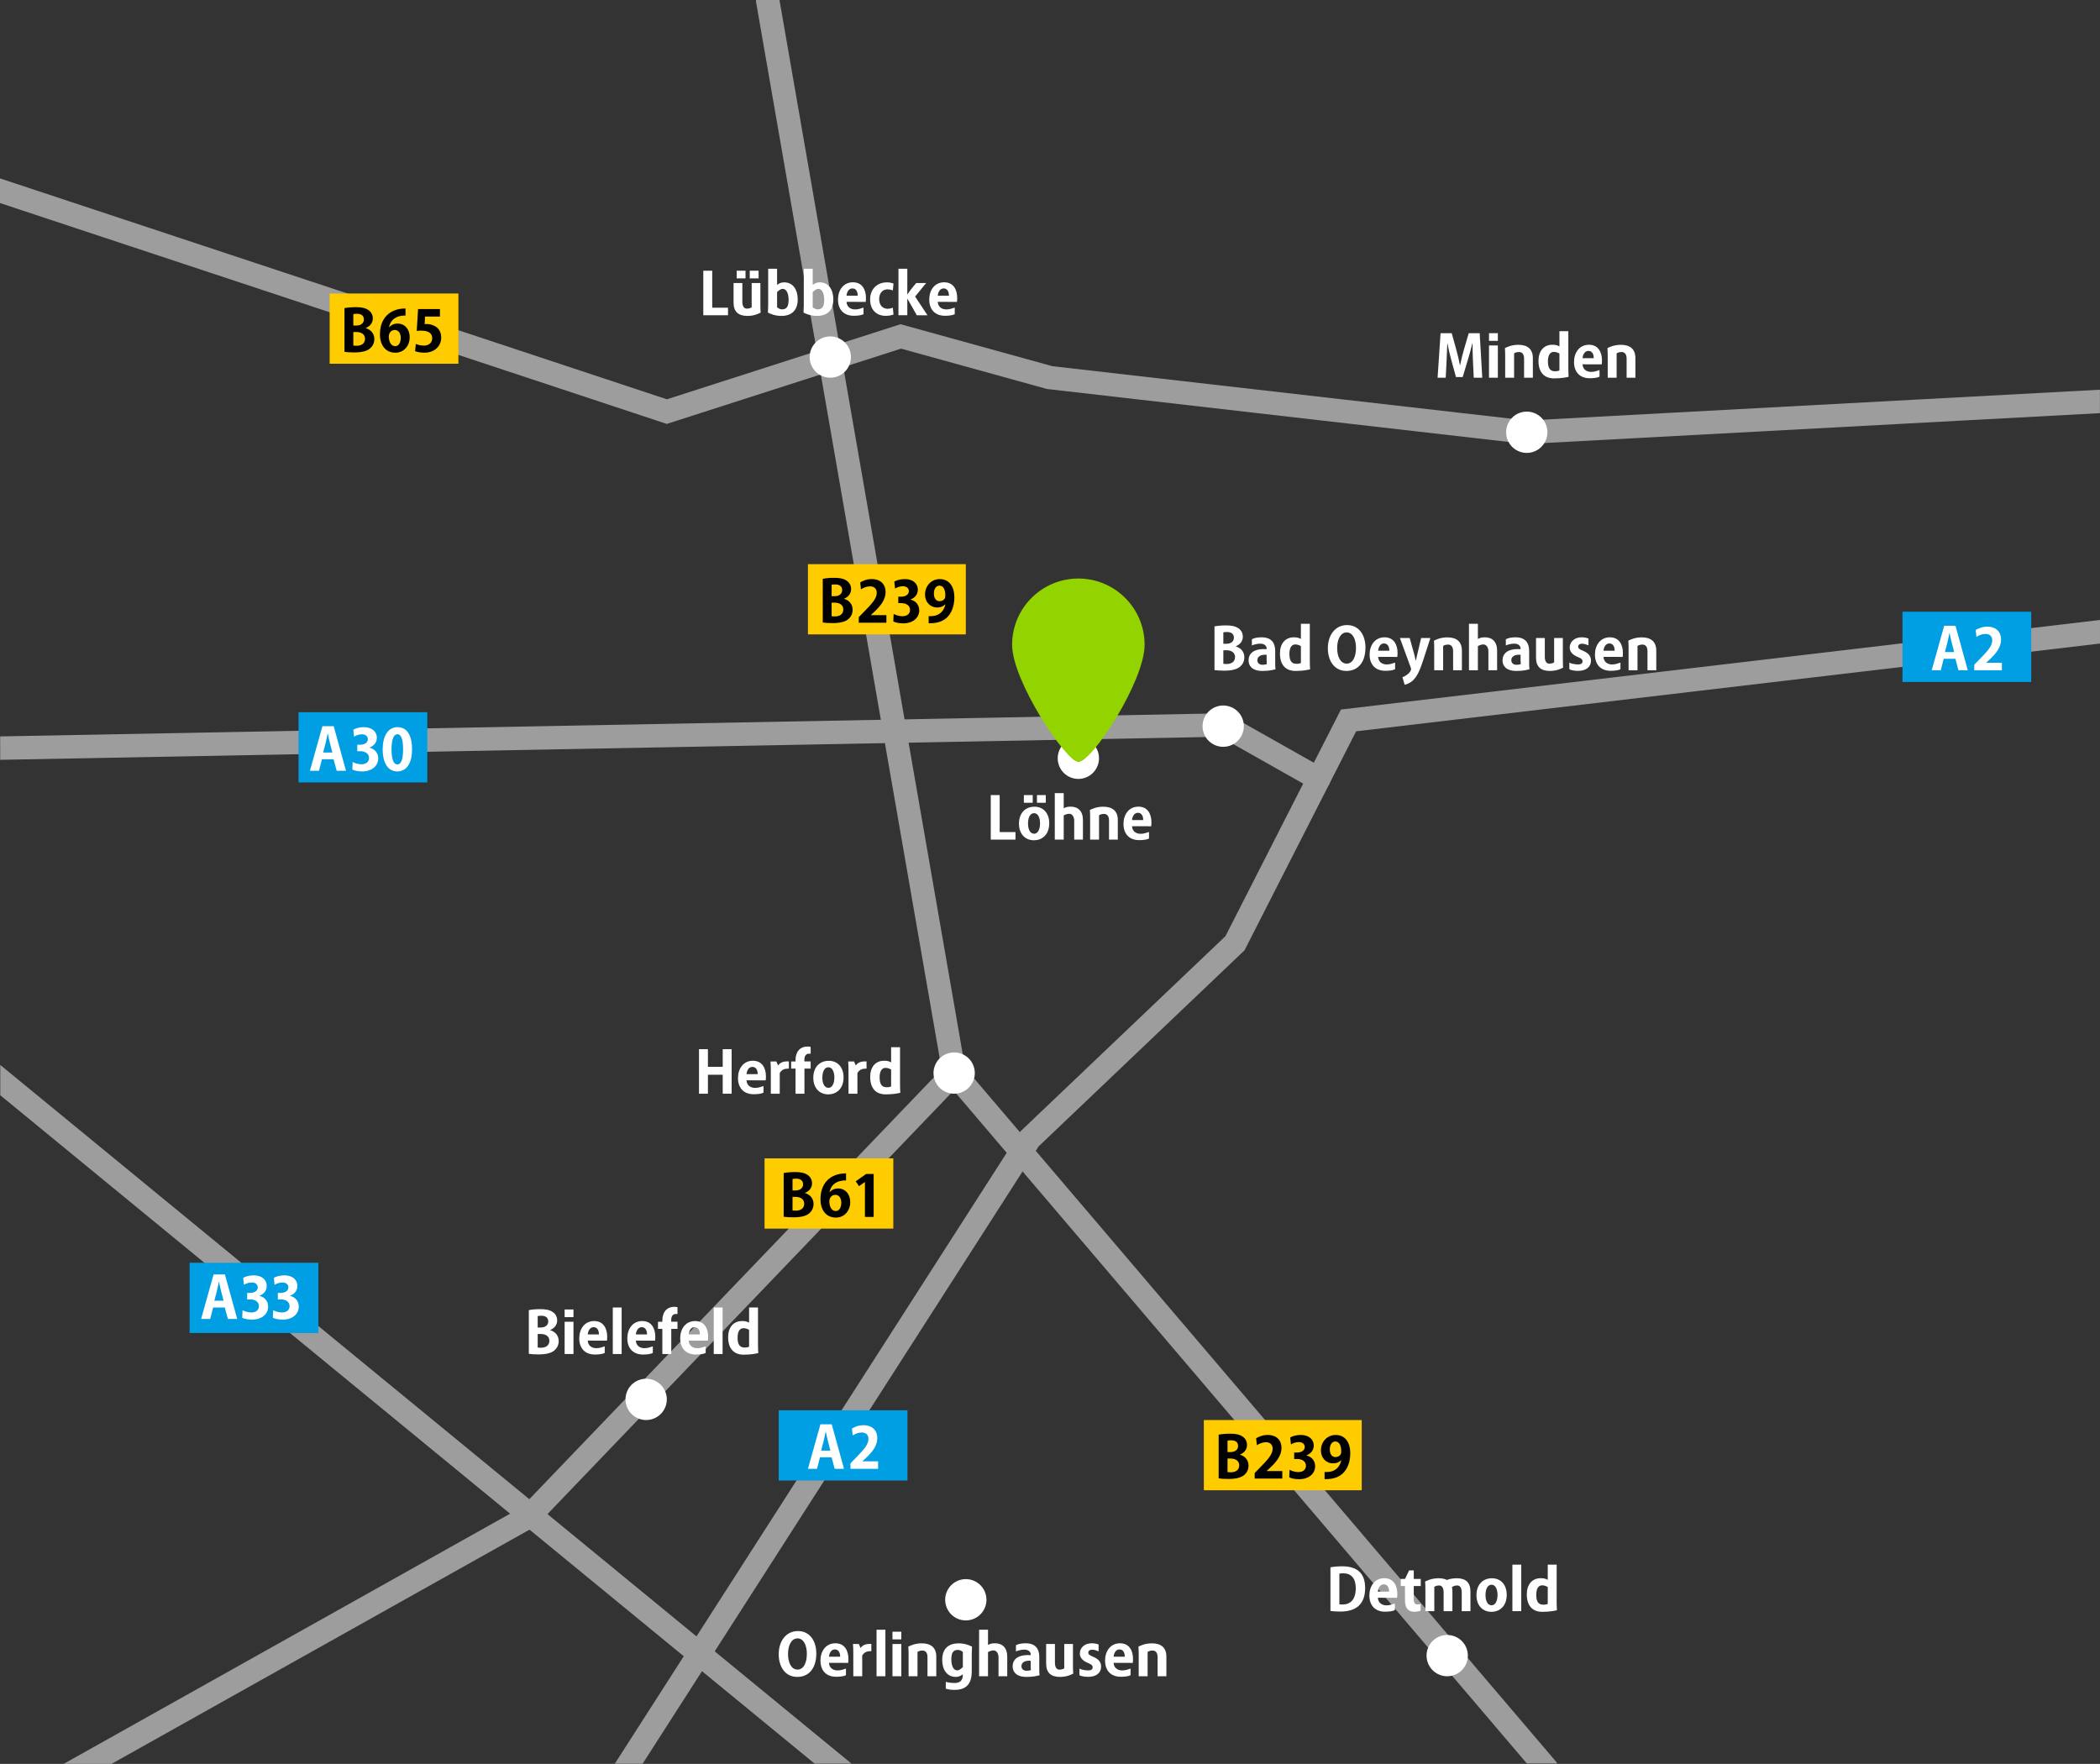 <?xml version="1.0" encoding="UTF-8"?>
<svg xmlns="http://www.w3.org/2000/svg" id="uuid-e03f8a7c-8350-40ab-962e-1ab742ab49a0" width="599.894" height="503.886" viewBox="0 0 599.894 503.886">
  <rect x="0" y="0" width="599.894" height="503.886" fill="#333333" stroke="none"/>
  <g id="uuid-4363ffcf-f0af-424b-bcdb-1f267a8c5680">
    <path d="m375.066,225.424c.518.293,1.083.432,1.64.432,1.166,0,2.299-.612,2.914-1.7.908-1.608.339-3.648-1.269-4.556l-28.077-15.85L.046,210.365l.002,6.688,348.526-6.583,26.492,14.954Z" style="fill:#9d9d9d; stroke-width:0px;"></path>
    <path d="m444.585,503.335l-169.47-198.967c-1.198-1.406-3.311-1.574-4.714-.378-1.406,1.198-1.575,3.308-.378,4.714l166.137,195.054,8.657-.002c-.085-.138-.124-.294-.233-.42Z" style="fill:#9d9d9d; stroke-width:0px;"></path>
    <polygon points="436.242 120.126 300.624 104.607 257.249 92.612 190.501 114.064 0 50.962 .002 58.007 190.468 121.098 257.392 99.59 299.093 111.122 435.761 126.803 436.04 126.835 599.876 118.022 599.873 111.327 436.242 120.126" style="fill:#9d9d9d; stroke-width:0px;"></polygon>
    <polygon points=".074 304.214 .076 312.87 232.724 503.821 243.262 503.817 .074 304.214" style="fill:#9d9d9d; stroke-width:0px;"></polygon>
    <path d="m152.7,436.161c.288-.161.551-.364.779-.602l121.503-126.709c.736-.767,1.063-1.84.881-2.887L222.668,0l-6.728.002c0,.189.007.379.04.571l53.005,304.869-119.988,125.128L18.161,503.886l13.687-.003,120.852-67.722Z" style="fill:#9d9d9d; stroke-width:0px;"></path>
    <polygon points="383.058 202.685 350.072 267.422 291.519 323.176 175.624 503.838 183.569 503.836 296.714 327.463 355.511 271.477 387.394 208.908 599.894 183.836 599.893 177.101 383.058 202.685" style="fill:#9d9d9d; stroke-width:0px;"></polygon>
    <path d="m382.857,460.365c-1.208,0-2.152-.075-2.794-.17v-12.477c.888-.17,2.096-.283,3.341-.283,4.134,0,6.569,1.831,6.569,6.191,0,4.681-2.624,6.738-7.116,6.738Zm.868-10.929c-.51,0-.887.038-1.113.095v8.758c.227.057.585.057.887.057,2.265,0,3.794-1.396,3.794-4.682,0-2.755-1.283-4.228-3.567-4.228Z" style="fill:#fff; stroke-width:0px;"></path>
    <path d="m399.088,456.439l-5.474-.02c.075,1.473,1.17,2.171,2.473,2.171.887,0,1.736-.302,2.378-.528v1.888c-.566.302-1.642.453-2.774.453-2.869,0-4.511-1.774-4.511-4.644,0-2.643,1.51-4.927,4.266-4.927,2.643,0,3.718,2.114,3.718,4.474,0,.51-.037.887-.075,1.133Zm-2.284-1.774c.02-.944-.34-2.076-1.51-2.076-1.133,0-1.604,1.188-1.68,2.076h3.189Z" style="fill:#fff; stroke-width:0px;"></path>
    <path d="m403.863,453.078v3.7c0,1.113.339,1.548,1.075,1.548.358,0,.642-.057.888-.113v1.868c-.303.17-1.02.34-1.737.34-2.151,0-2.736-1.435-2.736-3.359v-3.983h-1.208v-2.038h1.208l1.189-2.435h1.321v2.435h2v2.038h-2Z" style="fill:#fff; stroke-width:0px;"></path>
    <path d="m417.565,460.251v-5.417c0-1.151-.472-1.926-1.265-1.926-.755,0-1.17.246-1.396.396-.057.02-.095.057-.133.095.076.377.133.793.133,1.265v5.587h-2.511v-5.417c0-1.151-.472-1.926-1.246-1.926-.773,0-1.188.246-1.415.396v6.946h-2.549v-6.398c0-1.095-.037-1.246-.075-2.058.528-.265,1.869-.943,3.832-.943.962,0,1.755.15,2.378.49.661-.245,1.604-.49,2.794-.49,2.604,0,3.944,1.208,3.944,3.812v5.587h-2.491Z" style="fill:#fff; stroke-width:0px;"></path>
    <path d="m426.075,460.44h-.019c-2.473,0-4.284-1.755-4.284-4.737,0-3.114,1.887-4.851,4.416-4.851,2.549,0,4.229,1.868,4.229,4.719,0,3.511-2.284,4.869-4.342,4.869Zm.02-7.738c-1.303,0-1.737,1.548-1.737,2.944,0,1.623.566,2.926,1.737,2.926h.019c1.095,0,1.68-1.341,1.68-2.944,0-1.359-.453-2.926-1.698-2.926Z" style="fill:#fff; stroke-width:0px;"></path>
    <path d="m432.038,460.251v-13.288h2.529v13.288h-2.529Z" style="fill:#fff; stroke-width:0px;"></path>
    <path d="m440.588,460.44c-2.774,0-4.417-1.68-4.436-4.982,0-2.737,1.415-4.625,4.001-4.625.963,0,1.359.151,1.944.453h.038v-4.322h2.548v10.607c0,.944.038,1.756.075,2.416-.604.133-1.906.453-4.171.453Zm1.548-7.097c-.302-.17-.888-.472-1.586-.472-1.227,0-1.698,1.17-1.698,2.718,0,1.755.51,2.812,1.963,2.812.83,0,.943-.095,1.321-.227v-4.832Z" style="fill:#fff; stroke-width:0px;"></path>
    <path d="m227.753,479.032h-.019c-3.397,0-5.285-2.85-5.285-6.493,0-3.756,2.114-6.605,5.474-6.605,3.53,0,5.266,2.981,5.266,6.398,0,4.397-2.246,6.7-5.436,6.7Zm.076-11.004c-1.793,0-2.718,2.058-2.718,4.454,0,2.473.943,4.455,2.699,4.455h.019c1.755,0,2.662-1.963,2.662-4.512,0-2.303-.869-4.397-2.662-4.397Z" style="fill:#fff; stroke-width:0px;"></path>
    <path d="m242.285,475.031l-5.474-.02c.075,1.473,1.17,2.171,2.473,2.171.887,0,1.736-.302,2.378-.528v1.888c-.566.302-1.642.453-2.774.453-2.869,0-4.511-1.774-4.511-4.644,0-2.643,1.51-4.927,4.266-4.927,2.643,0,3.719,2.114,3.719,4.474,0,.51-.038.887-.076,1.133Zm-2.284-1.774c.019-.944-.34-2.076-1.51-2.076-1.132,0-1.604,1.188-1.68,2.076h3.19Z" style="fill:#fff; stroke-width:0px;"></path>
    <path d="m246.304,472.916v5.927h-2.548v-6.305c0-1.17-.019-2.095-.094-2.906h1.68l.472,1.113h.038c.679-.962,1.774-1.132,2.51-1.132.264,0,.472-.02.547.019v2.038c-1.189,0-1.925.189-2.605,1.246Z" style="fill:#fff; stroke-width:0px;"></path>
    <path d="m250.399,478.843v-13.288h2.529v13.288h-2.529Z" style="fill:#fff; stroke-width:0px;"></path>
    <path d="m254.948,468.311v-2.189h2.529v2.189h-2.529Zm0,10.532v-9.211h2.529v9.211h-2.529Z" style="fill:#fff; stroke-width:0px;"></path>
    <path d="m264.95,478.843v-5.417c0-1.303-.547-1.926-1.434-1.926-.774,0-1.189.246-1.416.396v6.946h-2.548v-6.398c0-1.095-.038-1.246-.076-2.058.528-.265,1.869-.943,3.832-.943,2.624,0,4.153,1.208,4.153,3.812v5.587h-2.511Z" style="fill:#fff; stroke-width:0px;"></path>
    <path d="m277.596,472.445v5.152c-.038,3.284-1.472,5.135-4.832,5.135-1.076,0-1.85-.095-2.586-.34v-1.944c.604.188,1.567.32,2.529.32,1.359,0,2.34-.585,2.34-2.303v-.15h-.038c-.51.34-1.0.717-1.963.717-2.586,0-3.907-2.151-3.888-4.889,0-3.284,1.906-4.699,4.681-4.699,1.963,0,3.322.698,3.832.943-.038.812-.076,2.058-.076,2.058Zm-2.548-.548c-.283-.188-.717-.585-1.416-.585-1.453,0-1.869,1.038-1.869,2.699,0,1.548.453,3.152,1.68,3.152.717,0,1.302-.68,1.604-.906v-4.36Z" style="fill:#fff; stroke-width:0px;"></path>
    <path d="m285.24,478.843v-5.417c0-1.151-.623-1.963-1.397-1.963-.717,0-1.302.302-1.604.472v6.908h-2.548v-13.288h2.548v4.322h.038c.585-.302,1-.453,1.963-.453,2.057,0,3.492,1.228,3.492,3.832v5.587h-2.491Z" style="fill:#fff; stroke-width:0px;"></path>
    <path d="m293.222,479.032c-2.926,0-3.945-1.472-3.945-2.982,0-2.189,1.718-3.265,4.322-3.265.302,0,.604.019.831.037v-.227c0-.622-.51-1.358-1.831-1.358-.85,0-1.812.264-2.378.51v-1.774c.623-.283,1.302-.548,2.774-.548,3.02,0,3.889,1.85,3.889,3.889v3.341c0,.812,0,1.34.094,1.906-.812.17-1.642.472-3.756.472Zm1.208-3.189v-1.416c-.132-.019-.302-.019-.491-.019-1.151,0-2.152.472-2.152,1.566,0,.868.68,1.303,1.454,1.303.491,0,1.019-.095,1.246-.189-.038-.358-.057-.905-.057-1.245Z" style="fill:#fff; stroke-width:0px;"></path>
    <path d="m302.81,479.032c-2.624,0-3.964-1.208-3.964-3.831v-5.568h2.511v5.417c0,1.151.472,1.906,1.245,1.906.774,0,1.189-.227,1.416-.377v-6.946h2.491v6.398c0,1.076.038,1.227.076,2.058-.529.264-1.812.943-3.775.943Z" style="fill:#fff; stroke-width:0px;"></path>
    <path d="m310.887,479.013c-1.02,0-2.058-.17-2.529-.472v-1.888c.49.321,1.774.528,2.529.528.85,0,1.246-.34,1.246-.887,0-.528-.303-.812-1.303-1.228-1.736-.698-2.359-1.68-2.359-2.699,0-1.66,1.34-2.944,3.416-2.944.963,0,1.529.208,1.944.34v1.963c-.396-.17-1.151-.472-1.85-.472-.718,0-1.095.358-1.095.85,0,.472.32.736,1.378,1.17,1.585.661,2.284,1.548,2.284,2.812,0,1.756-1.341,2.926-3.662,2.926Z" style="fill:#fff; stroke-width:0px;"></path>
    <path d="m323.588,475.031l-5.474-.02c.076,1.473,1.171,2.171,2.473,2.171.888,0,1.737-.302,2.379-.528v1.888c-.566.302-1.643.453-2.775.453-2.868,0-4.511-1.774-4.511-4.644,0-2.643,1.51-4.927,4.266-4.927,2.643,0,3.719,2.114,3.719,4.474,0,.51-.038.887-.076,1.133Zm-2.283-1.774c.019-.944-.34-2.076-1.51-2.076-1.133,0-1.604,1.188-1.681,2.076h3.19Z" style="fill:#fff; stroke-width:0px;"></path>
    <path d="m330.684,478.843v-5.417c0-1.303-.547-1.926-1.435-1.926-.773,0-1.188.246-1.415.396v6.946h-2.549v-6.398c0-1.095-.037-1.246-.075-2.058.528-.265,1.869-.943,3.832-.943,2.623,0,4.152,1.208,4.152,3.812v5.587h-2.511Z" style="fill:#fff; stroke-width:0px;"></path>
    <path d="m420.994,107.899l-.227-4.87c-.057-1.472-.133-3.285-.113-4.964h-.057c-.359,1.529-.831,3.228-1.246,4.605l-1.51,5.04h-1.926l-1.358-4.964c-.396-1.397-.793-3.114-1.076-4.681h-.038c-.057,1.604-.132,3.473-.207,5.021l-.246,4.813h-2.321l.85-12.722h3.189l1.284,4.643c.434,1.529.773,3.039,1.057,4.492h.057c.283-1.435.66-3.001,1.095-4.492l1.359-4.643h3.133l.736,12.722h-2.435Z" style="fill:#fff; stroke-width:0px;"></path>
    <path d="m425.353,97.367v-2.189h2.529v2.189h-2.529Zm0,10.532v-9.211h2.529v9.211h-2.529Z" style="fill:#fff; stroke-width:0px;"></path>
    <path d="m435.374,107.899v-5.417c0-1.303-.547-1.925-1.435-1.925-.773,0-1.188.245-1.415.396v6.946h-2.549v-6.398c0-1.095-.037-1.246-.075-2.058.528-.264,1.869-.944,3.832-.944,2.623,0,4.152,1.208,4.152,3.813v5.587h-2.511Z" style="fill:#fff; stroke-width:0px;"></path>
    <path d="m443.924,108.088c-2.774,0-4.417-1.68-4.436-4.983,0-2.737,1.415-4.624,4.001-4.624.963,0,1.359.151,1.944.453h.038v-4.322h2.548v10.608c0,.944.038,1.755.075,2.416-.604.132-1.906.453-4.171.453Zm1.548-7.097c-.302-.17-.888-.472-1.586-.472-1.227,0-1.698,1.17-1.698,2.718,0,1.755.51,2.812,1.963,2.812.83,0,.943-.095,1.321-.227v-4.832Z" style="fill:#fff; stroke-width:0px;"></path>
    <path d="m457.55,104.086l-5.474-.019c.075,1.472,1.17,2.17,2.473,2.17.887,0,1.736-.302,2.378-.528v1.888c-.566.302-1.642.453-2.774.453-2.869,0-4.512-1.774-4.512-4.643,0-2.643,1.511-4.926,4.267-4.926,2.643,0,3.718,2.114,3.718,4.473,0,.51-.037.887-.075,1.132Zm-2.284-1.774c.02-.944-.34-2.076-1.51-2.076-1.133,0-1.604,1.189-1.68,2.076h3.189Z" style="fill:#fff; stroke-width:0px;"></path>
    <path d="m464.664,107.899v-5.417c0-1.303-.547-1.925-1.435-1.925-.773,0-1.188.245-1.415.396v6.946h-2.549v-6.398c0-1.095-.037-1.246-.075-2.058.528-.264,1.869-.944,3.832-.944,2.623,0,4.152,1.208,4.152,3.813v5.587h-2.511Z" style="fill:#fff; stroke-width:0px;"></path>
    <path d="m354.295,190.397c-.868.774-2.303,1.189-4.605,1.189-1.227,0-2.17-.076-2.756-.17v-12.477c.736-.17,2.02-.283,3.284-.283,1.548,0,2.643.208,3.53.812.773.509,1.283,1.34,1.283,2.397,0,1.151-.66,2.208-2.02,2.756v.038c1.435.396,2.454,1.529,2.454,3.114,0,1.114-.473,2.001-1.171,2.624Zm-3.774-9.853c-.529,0-.85.038-1.058.094v3.266h.868c1.359,0,2.152-.717,2.152-1.737,0-1.019-.68-1.623-1.963-1.623Zm-.17,5.209h-.888v3.87c.246.038.548.057.963.057,1.265,0,2.378-.585,2.378-1.982,0-1.34-1.113-1.944-2.453-1.944Z" style="fill:#fff; stroke-width:0px;"></path>
    <path d="m360.617,191.662c-2.926,0-3.944-1.473-3.944-2.982,0-2.189,1.717-3.266,4.322-3.266.302,0,.604.019.83.038v-.227c0-.623-.51-1.359-1.831-1.359-.85,0-1.812.264-2.378.509v-1.774c.623-.283,1.303-.547,2.774-.547,3.021,0,3.889,1.85,3.889,3.888v3.341c0,.812,0,1.34.094,1.906-.812.17-1.642.472-3.756.472Zm1.208-3.19v-1.416c-.132-.019-.302-.019-.49-.019-1.151,0-2.152.472-2.152,1.566,0,.868.68,1.303,1.453,1.303.491,0,1.02-.095,1.246-.189-.038-.359-.057-.906-.057-1.246Z" style="fill:#fff; stroke-width:0px;"></path>
    <path d="m370.073,191.662c-2.774,0-4.417-1.68-4.436-4.983,0-2.737,1.415-4.624,4.001-4.624.963,0,1.359.151,1.944.453h.038v-4.322h2.548v10.608c0,.944.038,1.755.075,2.416-.604.132-1.906.453-4.171.453Zm1.548-7.097c-.302-.17-.888-.472-1.586-.472-1.227,0-1.698,1.17-1.698,2.718,0,1.755.51,2.812,1.963,2.812.83,0,.943-.095,1.321-.227v-4.832Z" style="fill:#fff; stroke-width:0px;"></path>
    <path d="m384.624,191.662h-.02c-3.397,0-5.284-2.851-5.284-6.493,0-3.756,2.113-6.606,5.474-6.606,3.529,0,5.266,2.982,5.266,6.399,0,4.397-2.246,6.701-5.436,6.701Zm.075-11.004c-1.793,0-2.718,2.058-2.718,4.455,0,2.473.943,4.455,2.699,4.455h.019c1.756,0,2.661-1.963,2.661-4.511,0-2.303-.868-4.398-2.661-4.398Z" style="fill:#fff; stroke-width:0px;"></path>
    <path d="m399.156,187.66l-5.474-.019c.075,1.472,1.17,2.17,2.473,2.17.887,0,1.736-.302,2.378-.528v1.888c-.566.302-1.642.453-2.774.453-2.869,0-4.512-1.774-4.512-4.643,0-2.643,1.511-4.926,4.267-4.926,2.643,0,3.718,2.114,3.718,4.473,0,.51-.037.887-.075,1.132Zm-2.284-1.774c.02-.944-.34-2.076-1.51-2.076-1.133,0-1.604,1.189-1.68,2.076h3.189Z" style="fill:#fff; stroke-width:0px;"></path>
    <path d="m406.534,188.661c-.963,3.02-1.793,4.605-2.85,5.644-.888.85-1.869,1.208-2.436,1.303l-.623-2.171c.906-.264,2.284-1.246,2.473-2.208,0-.208-.019-.302-.094-.509l-3.096-8.456h2.794l1.32,4.737c.151.566.283,1.189.396,1.699h.057c.113-.491.246-1.133.378-1.699l1.113-4.737h2.643l-2.076,6.398Z" style="fill:#fff; stroke-width:0px;"></path>
    <path d="m415.103,191.473v-5.417c0-1.303-.547-1.925-1.435-1.925-.773,0-1.188.245-1.415.396v6.946h-2.549v-6.398c0-1.095-.037-1.246-.075-2.058.528-.264,1.869-.944,3.832-.944,2.623,0,4.152,1.208,4.152,3.813v5.587h-2.511Z" style="fill:#fff; stroke-width:0px;"></path>
    <path d="m425.181,191.473v-5.417c0-1.151-.623-1.963-1.396-1.963-.718,0-1.303.302-1.604.472v6.908h-2.549v-13.288h2.549v4.322h.037c.586-.302,1.001-.453,1.963-.453,2.058,0,3.492,1.227,3.492,3.832v5.587h-2.491Z" style="fill:#fff; stroke-width:0px;"></path>
    <path d="m433.164,191.662c-2.926,0-3.944-1.473-3.944-2.982,0-2.189,1.717-3.266,4.322-3.266.302,0,.604.019.83.038v-.227c0-.623-.51-1.359-1.831-1.359-.85,0-1.812.264-2.378.509v-1.774c.623-.283,1.303-.547,2.774-.547,3.021,0,3.889,1.85,3.889,3.888v3.341c0,.812,0,1.34.094,1.906-.812.17-1.642.472-3.756.472Zm1.208-3.19v-1.416c-.132-.019-.302-.019-.49-.019-1.151,0-2.152.472-2.152,1.566,0,.868.68,1.303,1.453,1.303.491,0,1.02-.095,1.246-.189-.038-.359-.057-.906-.057-1.246Z" style="fill:#fff; stroke-width:0px;"></path>
    <path d="m442.751,191.662c-2.623,0-3.964-1.208-3.964-3.832v-5.568h2.511v5.417c0,1.151.472,1.906,1.246,1.906.773,0,1.188-.227,1.415-.377v-6.946h2.492v6.398c0,1.076.037,1.227.075,2.058-.528.264-1.812.944-3.775.944Z" style="fill:#fff; stroke-width:0px;"></path>
    <path d="m450.828,191.643c-1.02,0-2.058-.17-2.529-.472v-1.888c.491.321,1.774.528,2.529.528.85,0,1.246-.34,1.246-.887,0-.528-.302-.812-1.303-1.227-1.736-.699-2.359-1.68-2.359-2.699,0-1.661,1.34-2.944,3.417-2.944.962,0,1.528.208,1.943.339v1.963c-.396-.17-1.151-.472-1.85-.472-.717,0-1.095.359-1.095.85,0,.472.321.736,1.378,1.17,1.586.661,2.284,1.548,2.284,2.812,0,1.755-1.341,2.926-3.662,2.926Z" style="fill:#fff; stroke-width:0px;"></path>
    <path d="m463.531,187.66l-5.474-.019c.075,1.472,1.17,2.17,2.473,2.17.887,0,1.736-.302,2.378-.528v1.888c-.566.302-1.642.453-2.774.453-2.869,0-4.512-1.774-4.512-4.643,0-2.643,1.511-4.926,4.267-4.926,2.643,0,3.718,2.114,3.718,4.473,0,.51-.037.887-.075,1.132Zm-2.284-1.774c.02-.944-.34-2.076-1.51-2.076-1.133,0-1.604,1.189-1.68,2.076h3.189Z" style="fill:#fff; stroke-width:0px;"></path>
    <path d="m470.626,191.473v-5.417c0-1.303-.547-1.925-1.435-1.925-.773,0-1.188.245-1.415.396v6.946h-2.549v-6.398c0-1.095-.037-1.246-.075-2.058.528-.264,1.869-.944,3.832-.944,2.623,0,4.152,1.208,4.152,3.813v5.587h-2.511Z" style="fill:#fff; stroke-width:0px;"></path>
    <path d="m206.456,312.434v-5.417h-4.228v5.417h-2.548v-12.722h2.548v5.04h4.228v-5.04h2.548v12.722h-2.548Z" style="fill:#fff; stroke-width:0px;"></path>
    <path d="m218.724,308.621l-5.474-.019c.075,1.472,1.17,2.17,2.473,2.17.887,0,1.736-.302,2.378-.528v1.888c-.566.302-1.642.453-2.774.453-2.869,0-4.511-1.774-4.511-4.643,0-2.643,1.51-4.926,4.266-4.926,2.643,0,3.719,2.114,3.719,4.473,0,.51-.038.887-.076,1.132Zm-2.284-1.774c.019-.944-.34-2.076-1.51-2.076-1.132,0-1.604,1.189-1.68,2.076h3.19Z" style="fill:#fff; stroke-width:0px;"></path>
    <path d="m222.743,306.507v5.927h-2.548v-6.304c0-1.17-.019-2.095-.094-2.907h1.68l.472,1.113h.038c.679-.962,1.774-1.132,2.51-1.132.264,0,.472-.019.547.019v2.039c-1.189,0-1.925.188-2.605,1.246Z" style="fill:#fff; stroke-width:0px;"></path>
    <path d="m229.801,305.262v7.172h-2.548v-7.172h-1.246v-2.039h1.246v-.377c0-2.208,1.114-3.889,3.454-3.889.415,0,.51.038.868.095v1.963c-.245-.019-.208-.019-.472-.019-.963,0-1.321.812-1.321,1.755v.453h1.793v2.058h-1.774Z" style="fill:#fff; stroke-width:0px;"></path>
    <path d="m236.634,312.623h-.019c-2.473,0-4.285-1.755-4.285-4.738,0-3.114,1.888-4.851,4.417-4.851,2.548,0,4.228,1.869,4.228,4.719,0,3.511-2.284,4.87-4.341,4.87Zm.019-7.739c-1.302,0-1.736,1.547-1.736,2.944,0,1.623.566,2.926,1.736,2.926h.019c1.095,0,1.68-1.34,1.68-2.945,0-1.359-.453-2.925-1.699-2.925Z" style="fill:#fff; stroke-width:0px;"></path>
    <path d="m244.937,306.507v5.927h-2.548v-6.304c0-1.17-.019-2.095-.094-2.907h1.68l.472,1.113h.038c.679-.962,1.774-1.132,2.51-1.132.264,0,.472-.019.547.019v2.039c-1.189,0-1.925.188-2.605,1.246Z" style="fill:#fff; stroke-width:0px;"></path>
    <path d="m253.015,312.623c-2.775,0-4.417-1.68-4.436-4.983,0-2.737,1.416-4.624,4.001-4.624.962,0,1.359.151,1.944.453h.038v-4.322h2.548v10.608c0,.944.038,1.755.076,2.416-.604.132-1.906.453-4.171.453Zm1.548-7.097c-.302-.17-.887-.472-1.585-.472-1.227,0-1.699,1.17-1.699,2.718,0,1.755.509,2.812,1.963,2.812.831,0,.944-.095,1.321-.227v-4.832Z" style="fill:#fff; stroke-width:0px;"></path>
    <rect x="85.281" y="203.454" width="36.78" height="20.062" style="fill:#009fe3; stroke-width:0px;"></rect>
    <path d="m98.839,220.18h-2.662l-.887-3.284h-3.322l-.85,3.284h-2.586l3.568-12.722h3.228l3.511,12.722Zm-3.888-5.209l-.736-2.832c-.208-.773-.396-1.793-.585-2.585h-.038c-.17.792-.358,1.85-.547,2.585l-.736,2.832h2.643Z" style="fill:#fff; stroke-width:0px;"></path>
    <path d="m103.424,220.369c-1.359,0-2.378-.321-2.775-.547l.094-2.152c.491.283,1.491.661,2.492.661,1.472,0,2.189-.812,2.189-1.793,0-1.34-1.189-1.944-2.492-1.944h-.868v-1.85h.812c.962,0,2.208-.415,2.208-1.566,0-.831-.604-1.416-1.736-1.416-.85,0-1.718.358-2.208.661l-.208-1.982c.566-.34,1.642-.717,3.001-.717,2.435,0,3.719,1.378,3.719,3.001,0,1.265-.717,2.303-2.095,2.832v.038c1.378.302,2.491,1.397,2.491,3.058,0,2.058-1.699,3.719-4.624,3.719Z" style="fill:#fff; stroke-width:0px;"></path>
    <path d="m113.502,220.369h-.019c-2.888,0-4.171-2.812-4.171-6.286,0-3.643,1.416-6.361,4.266-6.361,3.02,0,4.134,2.926,4.134,6.267,0,4.039-1.548,6.38-4.209,6.38Zm.019-10.627c-1.038,0-1.661,1.454-1.68,4.285,0,2.888.604,4.341,1.661,4.341h.019c1.095,0,1.623-1.491,1.623-4.341,0-2.737-.509-4.285-1.623-4.285Z" style="fill:#fff; stroke-width:0px;"></path>
    <rect x="94.167" y="83.842" width="36.781" height="20.062" style="fill:#fc0; stroke-width:0px;"></rect>
    <path d="m105.763,99.487c-.869.774-2.303,1.189-4.606,1.189-1.227,0-2.17-.076-2.755-.17v-12.477c.736-.17,2.02-.283,3.284-.283,1.548,0,2.643.208,3.53.812.773.509,1.283,1.34,1.283,2.397,0,1.151-.661,2.208-2.02,2.756v.038c1.435.396,2.454,1.529,2.454,3.114,0,1.114-.472,2.001-1.17,2.624Zm-3.775-9.853c-.528,0-.849.038-1.057.094v3.266h.868c1.359,0,2.152-.717,2.152-1.737,0-1.019-.68-1.623-1.963-1.623Zm-.17,5.209h-.887v3.87c.245.038.547.057.962.057,1.265,0,2.378-.585,2.378-1.982,0-1.34-1.114-1.944-2.454-1.944Z" style="stroke-width:0px;"></path>
    <path d="m112.934,100.752c-2.869,0-4.398-2.265-4.398-5.229,0-4.549,2.737-7.399,7.305-7.399v2.02c-.302-.019-.661,0-1.076.057-2.284.283-3.322,1.717-3.643,3.265h.057c.566-.623,1.359-1.038,2.416-1.038,1.925,0,3.435,1.491,3.435,3.945,0,2.322-1.566,4.379-4.096,4.379Zm-.17-6.493c-1.095,0-1.699.906-1.699,1.906.038,1.529.661,2.718,1.831,2.718h.019c.981,0,1.567-1,1.567-2.416-.019-1.227-.585-2.208-1.718-2.208Z" style="stroke-width:0px;"></path>
    <path d="m121.22,100.752c-1,0-2.001-.189-2.643-.435l.208-2.057c.528.227,1.453.472,2.303.472,1.246,0,2.378-.698,2.378-2.076,0-1.869-1.718-2.208-3.247-2.208-.453,0-.831.038-1.17.095l.377-6.248h6.248v2.133h-4.266l-.094,2.17c.227-.019.415-.038.68-.038.773,0,1.868.283,2.68.887.831.623,1.359,1.623,1.359,3.02,0,2.321-1.812,4.285-4.813,4.285Z" style="stroke-width:0px;"></path>
    <path d="m274.14,451.366c-3.107.975-4.84,4.282-3.869,7.391.973,3.106,4.283,4.84,7.387,3.868,3.109-.969,4.846-4.284,3.87-7.393-.972-3.108-4.281-4.84-7.388-3.866Z" style="fill:#fff; fill-rule:evenodd; stroke-width:0px;"></path>
    <path d="m235.422,96.372c-3.106.972-4.838,4.281-3.865,7.392.971,3.102,4.281,4.839,7.386,3.865,3.107-.969,4.843-4.281,3.869-7.388-.972-3.108-4.283-4.84-7.391-3.868Z" style="fill:#fff; fill-rule:evenodd; stroke-width:0px;"></path>
    <path d="m411.648,467.318c-3.101.97-4.838,4.283-3.866,7.384.972,3.109,4.29,4.843,7.391,3.875,3.11-.972,4.838-4.285,3.87-7.391-.977-3.108-4.285-4.84-7.395-3.868Z" style="fill:#fff; fill-rule:evenodd; stroke-width:0px;"></path>
    <rect x="54.164" y="360.727" width="36.78" height="20.062" style="fill:#009fe3; stroke-width:0px;"></rect>
    <path d="m67.76,376.778h-2.662l-.887-3.284h-3.322l-.85,3.284h-2.586l3.568-12.722h3.228l3.511,12.722Zm-3.888-5.209l-.736-2.832c-.208-.773-.396-1.793-.585-2.585h-.038c-.17.792-.358,1.85-.547,2.585l-.736,2.832h2.643Z" style="fill:#fff; stroke-width:0px;"></path>
    <path d="m71.968,376.967c-1.359,0-2.378-.321-2.775-.547l.094-2.152c.491.283,1.491.661,2.492.661,1.472,0,2.189-.812,2.189-1.793,0-1.34-1.189-1.944-2.491-1.944h-.869v-1.85h.812c.962,0,2.208-.415,2.208-1.566,0-.831-.604-1.416-1.736-1.416-.85,0-1.718.358-2.208.661l-.208-1.982c.566-.34,1.642-.717,3.001-.717,2.435,0,3.719,1.378,3.719,3.001,0,1.265-.717,2.303-2.095,2.832v.038c1.378.302,2.491,1.397,2.491,3.058,0,2.058-1.699,3.719-4.624,3.719Z" style="fill:#fff; stroke-width:0px;"></path>
    <path d="m80.724,376.967c-1.359,0-2.378-.321-2.775-.547l.094-2.152c.491.283,1.491.661,2.492.661,1.472,0,2.189-.812,2.189-1.793,0-1.34-1.189-1.944-2.491-1.944h-.869v-1.85h.812c.962,0,2.208-.415,2.208-1.566,0-.831-.604-1.416-1.736-1.416-.85,0-1.718.358-2.208.661l-.208-1.982c.566-.34,1.642-.717,3.001-.717,2.435,0,3.719,1.378,3.719,3.001,0,1.265-.717,2.303-2.095,2.832v.038c1.378.302,2.491,1.397,2.491,3.058,0,2.058-1.699,3.719-4.624,3.719Z" style="fill:#fff; stroke-width:0px;"></path>
    <path d="m270.809,300.909c-3.108.972-4.84,4.282-3.868,7.387.97,3.107,4.281,4.839,7.391,3.867,3.103-.975,4.838-4.283,3.866-7.385-.971-3.109-4.283-4.846-7.388-3.869Z" style="fill:#fff; fill-rule:evenodd; stroke-width:0px;"></path>
    <path d="m347.662,201.808c-3.103.973-4.837,4.285-3.867,7.391.971,3.106,4.284,4.838,7.387,3.87,3.109-.972,4.84-4.285,3.873-7.395-.975-3.103-4.284-4.84-7.393-3.866Z" style="fill:#fff; fill-rule:evenodd; stroke-width:0px;"></path>
    <path d="m306.282,210.985c-3.106.97-4.838,4.283-3.861,7.391.968,3.103,4.276,4.838,7.386,3.866,3.106-.971,4.838-4.283,3.87-7.391-.981-3.106-4.285-4.838-7.395-3.866Z" style="fill:#fff; fill-rule:evenodd; stroke-width:0px;"></path>
    <path d="m434.38,117.85c-3.106.975-4.833,4.284-3.866,7.391.972,3.106,4.281,4.843,7.391,3.868,3.11-.97,4.833-4.285,3.866-7.393-.972-3.106-4.281-4.836-7.391-3.866Z" style="fill:#fff; fill-rule:evenodd; stroke-width:0px;"></path>
    <path d="m283.026,239.847v-12.722h2.548v10.57h4.511v2.152h-7.059Z" style="fill:#fff; stroke-width:0px;"></path>
    <path d="m295.388,240.036h-.019c-2.473,0-4.285-1.755-4.285-4.738,0-3.114,1.888-4.851,4.417-4.851,2.548,0,4.228,1.869,4.228,4.719,0,3.511-2.284,4.87-4.341,4.87Zm-.377-10.721h-2.529v-2.189h2.529v2.189Zm.396,2.982c-1.302,0-1.736,1.547-1.736,2.944,0,1.623.566,2.926,1.736,2.926h.019c1.095,0,1.68-1.34,1.68-2.945,0-1.359-.453-2.925-1.699-2.925Zm3.341-2.982h-2.529v-2.189h2.529v2.189Z" style="fill:#fff; stroke-width:0px;"></path>
    <path d="m306.864,239.847v-5.417c0-1.151-.623-1.963-1.397-1.963-.717,0-1.302.302-1.604.472v6.908h-2.548v-13.288h2.548v4.322h.038c.585-.302,1-.453,1.963-.453,2.058,0,3.492,1.227,3.492,3.832v5.587h-2.491Z" style="fill:#fff; stroke-width:0px;"></path>
    <path d="m316.809,239.847v-5.417c0-1.303-.548-1.925-1.435-1.925-.773,0-1.189.245-1.416.396v6.946h-2.548v-6.398c0-1.095-.038-1.246-.075-2.058.528-.264,1.868-.944,3.831-.944,2.624,0,4.152,1.208,4.152,3.813v5.587h-2.51Z" style="fill:#fff; stroke-width:0px;"></path>
    <path d="m328.85,236.034l-5.474-.019c.075,1.472,1.17,2.17,2.473,2.17.887,0,1.736-.302,2.378-.528v1.888c-.566.302-1.642.453-2.774.453-2.869,0-4.511-1.774-4.511-4.643,0-2.643,1.51-4.926,4.266-4.926,2.643,0,3.718,2.114,3.718,4.473,0,.51-.037.887-.075,1.132Zm-2.284-1.774c.02-.944-.34-2.076-1.51-2.076-1.133,0-1.604,1.189-1.68,2.076h3.189Z" style="fill:#fff; stroke-width:0px;"></path>
    <rect x="222.449" y="402.868" width="36.78" height="20.062" style="fill:#009fe3; stroke-width:0px;"></rect>
    <path d="m241.105,419.593h-2.662l-.887-3.284h-3.322l-.85,3.284h-2.586l3.568-12.722h3.228l3.511,12.722Zm-3.888-5.209l-.736-2.832c-.208-.773-.396-1.793-.585-2.585h-.038c-.17.792-.358,1.85-.547,2.585l-.736,2.832h2.643Z" style="fill:#fff; stroke-width:0px;"></path>
    <path d="m242.953,419.593v-1.585l1.416-1.454c2.34-2.378,3.718-3.869,3.718-5.493,0-1.038-.585-1.85-1.925-1.85-.963,0-1.963.416-2.586.85l-.208-1.982c.831-.472,1.85-.944,3.303-.944,2.699,0,3.945,1.68,3.945,3.7,0,2.17-1.435,3.964-3.228,5.644l-1,.925v.038h4.455v2.151h-7.89Z" style="fill:#fff; stroke-width:0px;"></path>
    <rect x="543.469" y="174.746" width="36.78" height="20.062" style="fill:#009fe3; stroke-width:0px;"></rect>
    <path d="m562.125,191.472h-2.661l-.887-3.284h-3.322l-.85,3.284h-2.586l3.567-12.722h3.228l3.511,12.722Zm-3.888-5.209l-.736-2.832c-.208-.773-.396-1.793-.585-2.585h-.038c-.17.792-.358,1.85-.547,2.585l-.736,2.832h2.643Z" style="fill:#fff; stroke-width:0px;"></path>
    <path d="m563.974,191.472v-1.585l1.416-1.454c2.34-2.378,3.718-3.869,3.718-5.493,0-1.038-.585-1.85-1.925-1.85-.963,0-1.963.416-2.586.85l-.208-1.982c.831-.472,1.851-.944,3.304-.944,2.699,0,3.944,1.68,3.944,3.7,0,2.17-1.435,3.963-3.228,5.644l-1,.925v.038h4.454v2.152h-7.89Z" style="fill:#fff; stroke-width:0px;"></path>
    <rect x="230.799" y="161.161" width="45.101" height="20.062" style="fill:#fc0; stroke-width:0px;"></rect>
    <path d="m242.396,176.807c-.869.774-2.303,1.189-4.606,1.189-1.227,0-2.17-.076-2.755-.17v-12.477c.736-.17,2.02-.283,3.284-.283,1.548,0,2.643.208,3.53.812.773.509,1.283,1.34,1.283,2.397,0,1.151-.661,2.208-2.02,2.756v.038c1.435.396,2.454,1.529,2.454,3.114,0,1.114-.472,2.001-1.17,2.624Zm-3.775-9.853c-.528,0-.849.038-1.057.094v3.266h.868c1.359,0,2.152-.717,2.152-1.737,0-1.019-.68-1.623-1.963-1.623Zm-.17,5.209h-.887v3.87c.245.038.547.057.962.057,1.265,0,2.378-.585,2.378-1.982,0-1.34-1.114-1.944-2.454-1.944Z" style="stroke-width:0px;"></path>
    <path d="m245.32,177.882v-1.585l1.416-1.454c2.341-2.378,3.719-3.869,3.719-5.493,0-1.038-.585-1.85-1.925-1.85-.963,0-1.963.416-2.586.85l-.208-1.982c.831-.472,1.85-.944,3.303-.944,2.699,0,3.945,1.68,3.945,3.7,0,2.17-1.435,3.963-3.228,5.644l-1.0.925v.038h4.455v2.152h-7.89Z" style="stroke-width:0px;"></path>
    <path d="m257.966,178.071c-1.359,0-2.378-.321-2.775-.547l.094-2.152c.491.283,1.491.661,2.492.661,1.472,0,2.189-.812,2.189-1.793,0-1.34-1.189-1.944-2.491-1.944h-.869v-1.85h.812c.962,0,2.208-.415,2.208-1.566,0-.831-.604-1.416-1.736-1.416-.85,0-1.718.358-2.208.661l-.208-1.982c.566-.34,1.642-.717,3.001-.717,2.435,0,3.719,1.378,3.719,3.001,0,1.265-.717,2.303-2.095,2.832v.038c1.378.302,2.491,1.397,2.491,3.058,0,2.058-1.699,3.719-4.624,3.719Z" style="stroke-width:0px;"></path>
    <path d="m270.554,176.353c-1.472,1.416-3.322,1.699-5.266,1.699v-2.039c.396.019.698,0,1.208-.038,1.925-.189,3.171-1.454,3.567-3.322l-.057-.019c-.51.566-1.265.906-2.284.906-1.925,0-3.473-1.453-3.473-3.756,0-2.284,1.68-4.36,4.209-4.36,2.793,0,4.171,2.265,4.171,5.19,0,2.624-.831,4.511-2.076,5.738Zm-2.189-9.06h-.019c-.906,0-1.585.887-1.566,2.322,0,1.189.566,2.133,1.623,2.133.717,0,1.265-.377,1.51-.831.094-.189.132-.396.132-.868,0-1.548-.528-2.756-1.68-2.756Z" style="stroke-width:0px;"></path>
    <rect x="343.896" y="405.651" width="45.101" height="20.062" style="fill:#fc0; stroke-width:0px;"></rect>
    <path d="m355.491,421.297c-.868.773-2.303,1.188-4.605,1.188-1.227,0-2.171-.075-2.756-.17v-12.477c.736-.17,2.02-.283,3.284-.283,1.548,0,2.643.208,3.53.812.773.509,1.283,1.34,1.283,2.397,0,1.151-.66,2.209-2.02,2.756v.038c1.435.396,2.454,1.528,2.454,3.114,0,1.113-.473,2.001-1.171,2.624Zm-3.774-9.854c-.529,0-.85.038-1.058.094v3.266h.868c1.359,0,2.152-.718,2.152-1.737,0-1.019-.68-1.623-1.963-1.623Zm-.17,5.21h-.888v3.869c.246.038.548.057.963.057,1.265,0,2.378-.585,2.378-1.981,0-1.341-1.113-1.944-2.453-1.944Z" style="stroke-width:0px;"></path>
    <path d="m358.416,422.372v-1.585l1.416-1.454c2.34-2.378,3.718-3.869,3.718-5.492,0-1.039-.585-1.85-1.925-1.85-.963,0-1.963.416-2.586.85l-.208-1.982c.831-.472,1.851-.944,3.304-.944,2.699,0,3.944,1.68,3.944,3.7,0,2.171-1.435,3.964-3.228,5.644l-1,.925v.038h4.454v2.151h-7.89Z" style="stroke-width:0px;"></path>
    <path d="m371.061,422.562c-1.358,0-2.378-.321-2.774-.548l.095-2.151c.49.283,1.491.66,2.491.66,1.473,0,2.189-.812,2.189-1.793,0-1.34-1.189-1.944-2.491-1.944h-.868v-1.85h.812c.963,0,2.208-.415,2.208-1.567,0-.831-.604-1.416-1.736-1.416-.85,0-1.718.358-2.208.661l-.208-1.982c.566-.34,1.643-.717,3.001-.717,2.435,0,3.719,1.378,3.719,3.001,0,1.265-.718,2.303-2.096,2.832v.038c1.378.302,2.492,1.396,2.492,3.058,0,2.058-1.699,3.719-4.625,3.719Z" style="stroke-width:0px;"></path>
    <path d="m383.649,420.844c-1.472,1.415-3.321,1.698-5.266,1.698v-2.038c.396.019.698,0,1.208-.038,1.925-.188,3.171-1.453,3.567-3.322l-.057-.019c-.51.566-1.265.906-2.284.906-1.925,0-3.473-1.453-3.473-3.757,0-2.284,1.68-4.36,4.209-4.36,2.794,0,4.172,2.265,4.172,5.191,0,2.624-.831,4.511-2.077,5.738Zm-2.189-9.061h-.019c-.906,0-1.586.887-1.566,2.322,0,1.188.566,2.133,1.623,2.133.718,0,1.265-.378,1.51-.831.095-.188.133-.396.133-.868,0-1.548-.529-2.756-1.681-2.756Z" style="stroke-width:0px;"></path>
    <path d="m200.907,90.055v-12.722h2.548v10.57h4.511v2.152h-7.059Z" style="fill:#fff; stroke-width:0px;"></path>
    <path d="m213.514,90.244c-2.624,0-3.963-1.208-3.963-3.832v-5.568h2.51v5.417c0,1.151.472,1.906,1.246,1.906s1.189-.227,1.416-.377v-6.946h2.492v6.398c0,1.076.038,1.227.076,2.058-.529.264-1.812.944-3.775.944Zm-3.076-10.721v-2.189h2.529v2.189h-2.529Zm3.737,0v-2.189h2.529v2.189h-2.529Z" style="fill:#fff; stroke-width:0px;"></path>
    <path d="m223.196,90.244c-1.963,0-3.322-.699-3.832-.944.038-.831.076-2.058.076-2.058v-10.476h2.548v4.586h.038c.509-.321,1-.698,1.963-.698,2.586,0,3.888,2.133,3.888,4.87,0,3.303-1.906,4.719-4.681,4.719Zm.377-7.72c-.698,0-1.283.68-1.585.887v4.379c.283.189.717.585,1.416.585,1.453,0,1.869-1.038,1.869-2.718,0-1.548-.453-3.133-1.699-3.133Z" style="fill:#fff; stroke-width:0px;"></path>
    <path d="m233.368,90.244c-1.963,0-3.322-.699-3.832-.944.038-.831.076-2.058.076-2.058v-10.476h2.548v4.586h.038c.509-.321,1-.698,1.963-.698,2.586,0,3.888,2.133,3.888,4.87,0,3.303-1.906,4.719-4.681,4.719Zm.377-7.72c-.698,0-1.283.68-1.585.887v4.379c.283.189.717.585,1.416.585,1.453,0,1.869-1.038,1.869-2.718,0-1.548-.453-3.133-1.699-3.133Z" style="fill:#fff; stroke-width:0px;"></path>
    <path d="m247.297,86.242l-5.474-.019c.075,1.472,1.17,2.17,2.473,2.17.887,0,1.736-.302,2.378-.528v1.888c-.566.302-1.642.453-2.774.453-2.869,0-4.511-1.774-4.511-4.643,0-2.643,1.51-4.926,4.266-4.926,2.643,0,3.719,2.114,3.719,4.473,0,.51-.038.887-.076,1.132Zm-2.284-1.774c.019-.944-.34-2.076-1.51-2.076-1.132,0-1.604,1.189-1.68,2.076h3.19Z" style="fill:#fff; stroke-width:0px;"></path>
    <path d="m255.054,82.958c-.321-.113-.868-.302-1.529-.302-1.491,0-2.378,1.189-2.378,2.774,0,1.774,1.019,2.775,2.397,2.775.604,0,1.114-.151,1.51-.302l.188,1.944c-.434.17-1.227.377-2.189.377-2.737,0-4.492-1.755-4.492-4.7,0-2.737,1.793-4.87,4.87-4.87.717,0,1.34.189,1.812.34l-.188,1.963Z" style="fill:#fff; stroke-width:0px;"></path>
    <path d="m261.885,90.055s-2-3.643-2.699-4.775v4.775h-2.529v-13.288h2.529v7.324h.038c.831-1.321,2.51-3.247,2.51-3.247h2.831l-3.152,3.869,3.53,5.342h-3.058Z" style="fill:#fff; stroke-width:0px;"></path>
    <path d="m273.36,86.242l-5.474-.019c.075,1.472,1.17,2.17,2.473,2.17.887,0,1.736-.302,2.378-.528v1.888c-.566.302-1.642.453-2.774.453-2.869,0-4.511-1.774-4.511-4.643,0-2.643,1.51-4.926,4.266-4.926,2.643,0,3.719,2.114,3.719,4.473,0,.51-.038.887-.076,1.132Zm-2.284-1.774c.019-.944-.34-2.076-1.51-2.076-1.132,0-1.604,1.189-1.68,2.076h3.19Z" style="fill:#fff; stroke-width:0px;"></path>
    <path d="m158.428,385.716c-.869.774-2.303,1.189-4.606,1.189-1.227,0-2.17-.076-2.755-.17v-12.477c.736-.17,2.02-.283,3.284-.283,1.548,0,2.643.208,3.53.812.773.509,1.283,1.34,1.283,2.397,0,1.151-.661,2.208-2.02,2.756v.038c1.435.396,2.454,1.529,2.454,3.114,0,1.114-.472,2.001-1.17,2.624Zm-3.775-9.853c-.528,0-.849.038-1.057.094v3.266h.868c1.359,0,2.152-.717,2.152-1.737,0-1.019-.68-1.623-1.963-1.623Zm-.17,5.209h-.887v3.87c.245.038.547.057.962.057,1.265,0,2.378-.585,2.378-1.982,0-1.34-1.114-1.944-2.454-1.944Z" style="fill:#fff; stroke-width:0px;"></path>
    <path d="m161.295,376.259v-2.189h2.529v2.189h-2.529Zm0,10.532v-9.211h2.529v9.211h-2.529Z" style="fill:#fff; stroke-width:0px;"></path>
    <path d="m173.374,382.978l-5.474-.019c.075,1.472,1.17,2.17,2.473,2.17.887,0,1.736-.302,2.378-.528v1.888c-.566.302-1.642.453-2.774.453-2.869,0-4.511-1.774-4.511-4.643,0-2.643,1.51-4.926,4.266-4.926,2.643,0,3.719,2.114,3.719,4.473,0,.51-.038.887-.076,1.132Zm-2.284-1.774c.019-.944-.34-2.076-1.51-2.076-1.132,0-1.604,1.189-1.68,2.076h3.19Z" style="fill:#fff; stroke-width:0px;"></path>
    <path d="m175.053,386.791v-13.288h2.529v13.288h-2.529Z" style="fill:#fff; stroke-width:0px;"></path>
    <path d="m187.114,382.978l-5.474-.019c.075,1.472,1.17,2.17,2.473,2.17.887,0,1.736-.302,2.378-.528v1.888c-.566.302-1.642.453-2.774.453-2.869,0-4.511-1.774-4.511-4.643,0-2.643,1.51-4.926,4.266-4.926,2.643,0,3.719,2.114,3.719,4.473,0,.51-.038.887-.076,1.132Zm-2.284-1.774c.019-.944-.34-2.076-1.51-2.076-1.132,0-1.604,1.189-1.68,2.076h3.19Z" style="fill:#fff; stroke-width:0px;"></path>
    <path d="m191.756,379.619v7.172h-2.548v-7.172h-1.246v-2.039h1.246v-.377c0-2.208,1.114-3.889,3.454-3.889.415,0,.51.038.868.095v1.963c-.245-.019-.208-.019-.472-.019-.963,0-1.321.812-1.321,1.755v.453h1.793v2.058h-1.774Z" style="fill:#fff; stroke-width:0px;"></path>
    <path d="m202.212,382.978l-5.474-.019c.075,1.472,1.17,2.17,2.473,2.17.887,0,1.736-.302,2.378-.528v1.888c-.566.302-1.642.453-2.774.453-2.869,0-4.511-1.774-4.511-4.643,0-2.643,1.51-4.926,4.266-4.926,2.643,0,3.719,2.114,3.719,4.473,0,.51-.038.887-.076,1.132Zm-2.284-1.774c.019-.944-.34-2.076-1.51-2.076-1.132,0-1.604,1.189-1.68,2.076h3.19Z" style="fill:#fff; stroke-width:0px;"></path>
    <path d="m203.89,386.791v-13.288h2.529v13.288h-2.529Z" style="fill:#fff; stroke-width:0px;"></path>
    <path d="m212.44,386.98c-2.775,0-4.417-1.68-4.436-4.983,0-2.737,1.416-4.624,4.001-4.624.962,0,1.359.151,1.944.453h.038v-4.322h2.548v10.608c0,.944.038,1.755.076,2.416-.604.132-1.906.453-4.171.453Zm1.548-7.097c-.302-.17-.887-.472-1.585-.472-1.227,0-1.699,1.17-1.699,2.718,0,1.755.509,2.812,1.963,2.812.831,0,.944-.095,1.321-.227v-4.832Z" style="fill:#fff; stroke-width:0px;"></path>
    <path d="m182.823,394.123c-3.107.975-4.838,4.281-3.868,7.39.97,3.107,4.285,4.843,7.388,3.867,3.11-.968,4.84-4.283,3.873-7.388-.972-3.107-4.285-4.838-7.393-3.868Z" style="fill:#fff; fill-rule:evenodd; stroke-width:0px;"></path>
    <rect x="218.406" y="330.91" width="36.781" height="20.062" style="fill:#fc0; stroke-width:0px;"></rect>
    <path d="m231.229,346.555c-.869.774-2.303,1.189-4.606,1.189-1.227,0-2.17-.076-2.755-.17v-12.477c.736-.17,2.02-.283,3.284-.283,1.548,0,2.643.208,3.53.812.773.509,1.283,1.34,1.283,2.397,0,1.151-.661,2.208-2.02,2.756v.038c1.435.396,2.454,1.529,2.454,3.114,0,1.114-.472,2.001-1.17,2.624Zm-3.775-9.853c-.528,0-.849.038-1.057.094v3.266h.868c1.359,0,2.152-.717,2.152-1.737,0-1.019-.68-1.623-1.963-1.623Zm-.17,5.209h-.887v3.87c.245.038.547.057.962.057,1.265,0,2.378-.585,2.378-1.982,0-1.34-1.114-1.944-2.454-1.944Z" style="stroke-width:0px;"></path>
    <path d="m238.778,347.819c-2.869,0-4.398-2.265-4.398-5.229,0-4.549,2.737-7.399,7.305-7.399v2.02c-.302-.019-.661,0-1.076.057-2.284.283-3.322,1.717-3.643,3.265h.057c.566-.623,1.359-1.038,2.416-1.038,1.925,0,3.435,1.491,3.435,3.945,0,2.322-1.566,4.379-4.096,4.379Zm-.17-6.493c-1.095,0-1.699.906-1.699,1.906.038,1.529.661,2.718,1.831,2.718h.019c.981,0,1.567-1,1.567-2.416-.019-1.227-.585-2.208-1.718-2.208Z" style="stroke-width:0px;"></path>
    <path d="m247.081,347.63v-9.947h-.038l-1.661,1.151-.925-1.378,2.963-2.095h2.152v12.269h-2.492Z" style="stroke-width:0px;"></path>
    <path d="m308.047,165.264c-10.451,0-18.923,8.471-18.923,18.923s15.514,33.494,18.923,33.494c3.883,0,18.924-23.043,18.924-33.494s-8.472-18.923-18.924-18.923Z" style="fill:#93d400; fill-rule:evenodd; stroke-width:0px;"></path>
  </g>
</svg>
